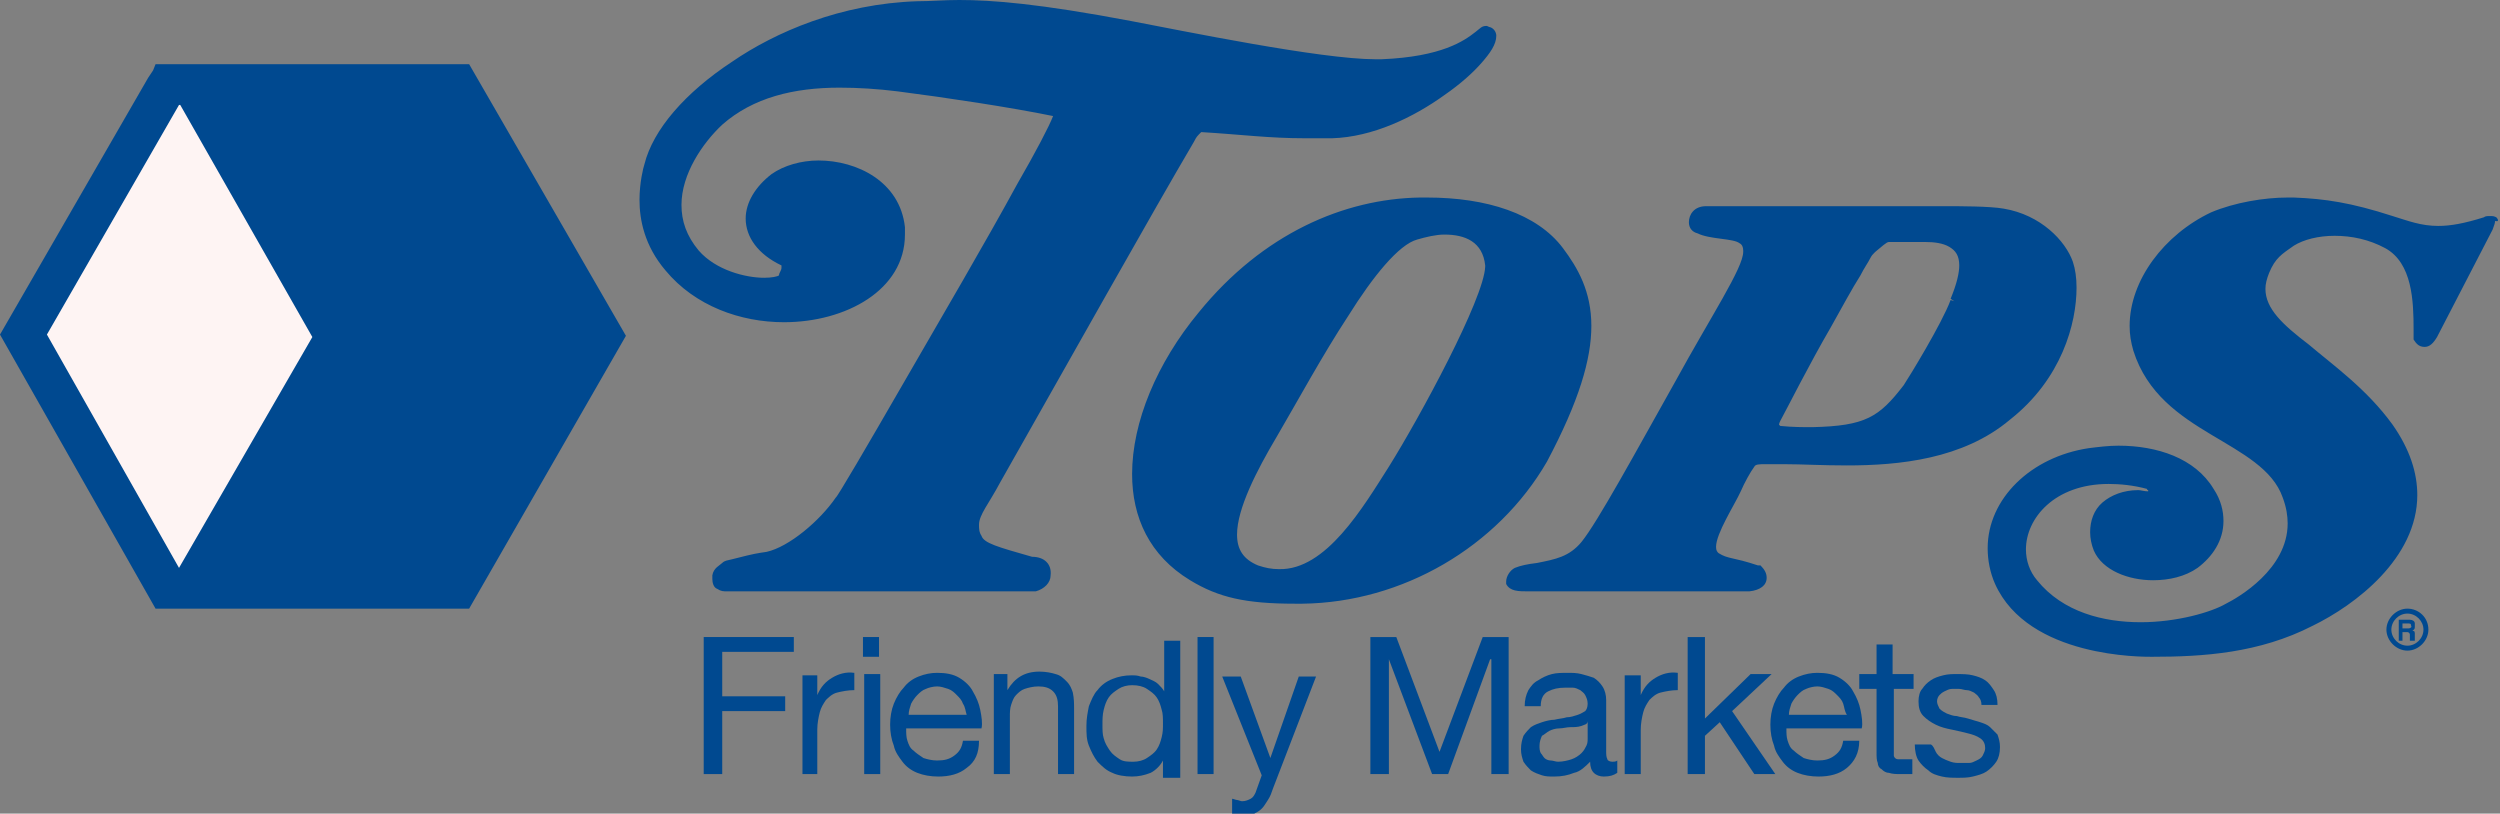 <?xml version="1.0" encoding="utf-8"?>
<!-- Generator: Adobe Illustrator 26.3.1, SVG Export Plug-In . SVG Version: 6.00 Build 0)  -->
<svg version="1.1" id="Layer_1" xmlns="http://www.w3.org/2000/svg" xmlns:xlink="http://www.w3.org/1999/xlink" x="0px" y="0px"
	 viewBox="0 0 202.5 65.9" style="enable-background:new 0 0 202.5 65.9;" xml:space="preserve">
<rect x="0" y="0" width="202.5" height="65.9" fill="#808080" stroke="none"/>
<style type="text/css">
	.st0{display:none;fill:#C32033;}
	.st1{fill:#004990;}
	.st2{fill:#FEF4F3;}
	.st3{display:none;}
	.st4{display:inline;}
	.st5{fill:#FFFFFF;}
	.st6{display:inline;fill:#FFFFFF;}
	.st7{fill:#C32033;}
</style>
<rect class="st0" width="202.5" height="65.9"/>
<g id="normal">
	<g>
		<polygon class="st1" points="64.3,51.6 64.3,52.8 58.5,52.8 58.5,56.4 63.6,56.4 63.6,57.6 58.5,57.6 58.5,62.7 57,62.7 57,51.6 
					"/>
		<path class="st1" d="M66.2,54.6v1.7h0c0.3-0.7,0.7-1.1,1.2-1.4c0.5-0.3,1.1-0.5,1.8-0.4v1.4c-0.5,0-1,0.1-1.4,0.2
			c-0.4,0.1-0.7,0.4-0.9,0.6c-0.2,0.3-0.4,0.6-0.5,1c-0.1,0.4-0.2,0.9-0.2,1.4v3.6H65v-8H66.2z"/>
		<path class="st1" d="M69.9,51.6h1.3v1.6h-1.3V51.6z M71.3,62.7h-1.3v-8.1h1.3V62.7z"/>
		<path class="st1" d="M78.3,62.2c-0.6,0.5-1.4,0.7-2.3,0.7c-0.6,0-1.2-0.1-1.7-0.3c-0.5-0.2-0.9-0.5-1.2-0.9
			c-0.3-0.4-0.6-0.8-0.7-1.3c-0.2-0.5-0.3-1.1-0.3-1.7c0-0.6,0.1-1.2,0.3-1.7c0.2-0.5,0.5-1,0.8-1.3c0.3-0.4,0.7-0.7,1.2-0.9
			c0.5-0.2,1-0.3,1.5-0.3c0.7,0,1.3,0.1,1.8,0.4c0.5,0.3,0.9,0.7,1.1,1.1c0.3,0.5,0.5,1,0.6,1.5c0.1,0.5,0.2,1.1,0.1,1.5h-6.1
			c0,0.4,0,0.7,0.1,1c0.1,0.3,0.2,0.6,0.5,0.8c0.2,0.2,0.5,0.4,0.8,0.6c0.3,0.1,0.7,0.2,1.1,0.2c0.6,0,1-0.1,1.4-0.4
			c0.4-0.3,0.6-0.6,0.7-1.2h1.3C79.3,61,79,61.7,78.3,62.2 M78,57c-0.1-0.3-0.3-0.5-0.5-0.7c-0.2-0.2-0.4-0.4-0.7-0.5
			c-0.3-0.1-0.6-0.2-0.9-0.2c-0.3,0-0.7,0.1-0.9,0.2c-0.3,0.1-0.5,0.3-0.7,0.5c-0.2,0.2-0.4,0.5-0.5,0.7c-0.1,0.3-0.2,0.6-0.2,0.9
			h4.7C78.2,57.6,78.2,57.3,78,57"/>
		<path class="st1" d="M81.6,54.6v1.3h0c0.6-1,1.4-1.5,2.6-1.5c0.5,0,1,0.1,1.3,0.2c0.4,0.1,0.6,0.3,0.9,0.6s0.4,0.6,0.5,0.9
			C87,56.6,87,57,87,57.4v5.3h-1.3v-5.5c0-0.5-0.1-0.9-0.4-1.2c-0.3-0.3-0.7-0.4-1.2-0.4c-0.4,0-0.8,0.1-1.1,0.2s-0.5,0.3-0.7,0.5
			c-0.2,0.2-0.3,0.5-0.4,0.8s-0.1,0.6-0.1,1v4.6h-1.3v-8.1H81.6z"/>
		<path class="st1" d="M94.2,62.7l0-1.1h0c-0.2,0.4-0.6,0.8-1,1c-0.5,0.2-1,0.3-1.5,0.3c-0.6,0-1.2-0.1-1.6-0.3
			c-0.5-0.2-0.8-0.5-1.2-0.9c-0.3-0.4-0.5-0.8-0.7-1.3c-0.2-0.5-0.2-1-0.2-1.6c0-0.6,0.1-1.1,0.2-1.6c0.2-0.5,0.4-1,0.7-1.3
			c0.3-0.4,0.7-0.7,1.2-0.9c0.5-0.2,1-0.3,1.6-0.3c0.2,0,0.4,0,0.7,0.1c0.2,0,0.5,0.1,0.7,0.2c0.2,0.1,0.5,0.2,0.7,0.4
			c0.2,0.2,0.4,0.4,0.5,0.6h0v-4.1h1.3v11.1H94.2z M89.4,59.8c0.1,0.4,0.3,0.7,0.5,1c0.2,0.3,0.5,0.5,0.8,0.7
			c0.3,0.2,0.7,0.2,1.1,0.2c0.4,0,0.8-0.1,1.1-0.3c0.3-0.2,0.6-0.4,0.8-0.7c0.2-0.3,0.3-0.6,0.4-1c0.1-0.4,0.1-0.7,0.1-1.1
			c0-0.4,0-0.8-0.1-1.1c-0.1-0.4-0.2-0.7-0.4-1c-0.2-0.3-0.5-0.5-0.8-0.7c-0.3-0.2-0.7-0.3-1.2-0.3c-0.4,0-0.8,0.1-1.1,0.3
			c-0.3,0.2-0.6,0.4-0.8,0.7c-0.2,0.3-0.3,0.6-0.4,1c-0.1,0.4-0.1,0.8-0.1,1.2C89.3,59.1,89.3,59.5,89.4,59.8"/>
		<rect x="97" y="51.6" class="st1" width="1.3" height="11.1"/>
		<path class="st1" d="M102.7,64.8c-0.2,0.3-0.3,0.5-0.5,0.7c-0.2,0.2-0.4,0.3-0.6,0.4c-0.2,0.1-0.5,0.1-0.8,0.1c-0.2,0-0.3,0-0.5,0
			c-0.2,0-0.3-0.1-0.5-0.1v-1.2c0.1,0,0.3,0.1,0.4,0.1c0.1,0,0.3,0.1,0.4,0.1c0.3,0,0.5-0.1,0.7-0.2c0.2-0.1,0.3-0.3,0.4-0.5
			l0.5-1.4l-3.2-8h1.5l2.4,6.6h0l2.3-6.6h1.4l-3.5,9.1C103,64.2,102.9,64.5,102.7,64.8"/>
		<polygon class="st1" points="113.1,51.6 116.6,60.9 120.1,51.6 122.2,51.6 122.2,62.7 120.8,62.7 120.8,53.4 120.7,53.4 
			117.3,62.7 116,62.7 112.5,53.4 112.5,53.4 112.5,62.7 111,62.7 111,51.6 		"/>
		<path class="st1" d="M129.9,62.9c-0.3,0-0.6-0.1-0.8-0.3c-0.2-0.2-0.3-0.5-0.3-0.9c-0.4,0.4-0.8,0.8-1.3,0.9
			c-0.5,0.2-1,0.3-1.6,0.3c-0.4,0-0.7,0-1-0.1c-0.3-0.1-0.6-0.2-0.9-0.4c-0.2-0.2-0.4-0.4-0.6-0.7c-0.1-0.3-0.2-0.6-0.2-1
			c0-0.5,0.1-0.8,0.2-1.1c0.2-0.3,0.4-0.5,0.6-0.7c0.3-0.2,0.6-0.3,0.9-0.4c0.3-0.1,0.7-0.2,1-0.2c0.4-0.1,0.7-0.1,1-0.2
			c0.3,0,0.6-0.1,0.9-0.2c0.3-0.1,0.4-0.2,0.6-0.3c0.1-0.1,0.2-0.3,0.2-0.6c0-0.3-0.1-0.5-0.2-0.7c-0.1-0.2-0.3-0.3-0.4-0.4
			c-0.2-0.1-0.4-0.2-0.6-0.2c-0.2,0-0.4,0-0.6,0c-0.6,0-1,0.1-1.4,0.3c-0.4,0.2-0.6,0.6-0.6,1.2h-1.3c0-0.5,0.1-0.9,0.3-1.3
			c0.2-0.3,0.4-0.6,0.8-0.8c0.3-0.2,0.7-0.4,1.1-0.5c0.4-0.1,0.8-0.1,1.3-0.1c0.4,0,0.7,0,1.1,0.1c0.4,0.1,0.7,0.2,1,0.3
			c0.3,0.2,0.5,0.4,0.7,0.7c0.2,0.3,0.3,0.7,0.3,1.1v4.1c0,0.3,0,0.5,0.1,0.7c0,0.1,0.2,0.2,0.4,0.2c0.1,0,0.3,0,0.4-0.1v1
			C130.7,62.8,130.4,62.9,129.9,62.9 M128.1,58.8c-0.3,0.1-0.6,0.1-0.9,0.1c-0.3,0-0.6,0.1-0.9,0.1c-0.3,0-0.6,0.1-0.8,0.2
			c-0.2,0.1-0.4,0.3-0.6,0.4c-0.1,0.2-0.2,0.5-0.2,0.8c0,0.2,0,0.4,0.1,0.6c0.1,0.1,0.2,0.3,0.3,0.4c0.1,0.1,0.3,0.2,0.5,0.2
			c0.2,0,0.4,0.1,0.6,0.1c0.4,0,0.8-0.1,1.1-0.2c0.3-0.1,0.6-0.3,0.8-0.5c0.2-0.2,0.3-0.4,0.4-0.6s0.1-0.4,0.1-0.6v-1.4
			C128.6,58.7,128.3,58.7,128.1,58.8"/>
		<path class="st1" d="M132.9,54.6v1.7h0c0.3-0.7,0.7-1.1,1.2-1.4c0.5-0.3,1.1-0.5,1.8-0.4v1.4c-0.5,0-1,0.1-1.4,0.2
			c-0.4,0.1-0.7,0.4-0.9,0.6c-0.2,0.3-0.4,0.6-0.5,1c-0.1,0.4-0.2,0.9-0.2,1.4v3.6h-1.3v-8H132.9z"/>
		<polygon class="st1" points="138.1,51.6 138.1,58.2 141.8,54.6 143.5,54.6 140.3,57.6 143.8,62.7 142.1,62.7 139.3,58.5 
			138.1,59.6 138.1,62.7 136.7,62.7 136.7,51.6 		"/>
		<path class="st1" d="M149.6,62.2c-0.6,0.5-1.4,0.7-2.3,0.7c-0.6,0-1.2-0.1-1.7-0.3c-0.5-0.2-0.9-0.5-1.2-0.9
			c-0.3-0.4-0.6-0.8-0.7-1.3c-0.2-0.5-0.3-1.1-0.3-1.7c0-0.6,0.1-1.2,0.3-1.7c0.2-0.5,0.5-1,0.8-1.3c0.3-0.4,0.7-0.7,1.2-0.9
			c0.5-0.2,1-0.3,1.5-0.3c0.7,0,1.3,0.1,1.8,0.4c0.5,0.3,0.9,0.7,1.1,1.1c0.3,0.5,0.5,1,0.6,1.5c0.1,0.5,0.2,1.1,0.1,1.5h-6.1
			c0,0.4,0,0.7,0.1,1c0.1,0.3,0.2,0.6,0.5,0.8c0.2,0.2,0.5,0.4,0.8,0.6c0.3,0.1,0.7,0.2,1.1,0.2c0.6,0,1-0.1,1.4-0.4
			c0.4-0.3,0.6-0.6,0.7-1.2h1.3C150.6,61,150.2,61.7,149.6,62.2 M149.3,57c-0.1-0.3-0.3-0.5-0.5-0.7c-0.2-0.2-0.4-0.4-0.7-0.5
			c-0.3-0.1-0.6-0.2-0.9-0.2c-0.3,0-0.7,0.1-0.9,0.2c-0.3,0.1-0.5,0.3-0.7,0.5c-0.2,0.2-0.4,0.5-0.5,0.7c-0.1,0.3-0.2,0.6-0.2,0.9
			h4.7C149.4,57.6,149.4,57.3,149.3,57"/>
		<path class="st1" d="M155,54.6v1.2h-1.6v5c0,0.2,0,0.3,0,0.4c0,0.1,0.1,0.2,0.1,0.2c0.1,0.1,0.2,0.1,0.3,0.1c0.1,0,0.3,0,0.5,0
			h0.6v1.2h-1c-0.3,0-0.6,0-0.9-0.1c-0.2,0-0.4-0.1-0.6-0.3c-0.2-0.1-0.3-0.3-0.3-0.5c-0.1-0.2-0.1-0.5-0.1-0.9l0-5.1h-1.4v-1.2h1.4
			v-2.4h1.3v2.4H155z"/>
		<path class="st1" d="M156.8,60.9c0.1,0.2,0.3,0.4,0.5,0.5c0.2,0.1,0.4,0.2,0.7,0.3c0.3,0.1,0.5,0.1,0.8,0.1c0.2,0,0.4,0,0.7,0
			c0.2,0,0.4-0.1,0.6-0.2c0.2-0.1,0.4-0.2,0.5-0.4c0.1-0.2,0.2-0.4,0.2-0.6c0-0.3-0.1-0.6-0.4-0.8c-0.3-0.2-0.6-0.3-1-0.4
			c-0.4-0.1-0.8-0.2-1.3-0.3c-0.5-0.1-0.9-0.2-1.3-0.4c-0.4-0.2-0.7-0.4-1-0.7c-0.3-0.3-0.4-0.7-0.4-1.2c0-0.4,0.1-0.8,0.3-1
			c0.2-0.3,0.4-0.5,0.7-0.7c0.3-0.2,0.6-0.3,1-0.4c0.4-0.1,0.7-0.1,1.1-0.1c0.5,0,0.9,0,1.3,0.1c0.4,0.1,0.7,0.2,1,0.4
			s0.5,0.5,0.7,0.8c0.2,0.3,0.3,0.7,0.3,1.2h-1.3c0-0.3-0.1-0.5-0.2-0.6c-0.1-0.2-0.3-0.3-0.4-0.4c-0.2-0.1-0.4-0.2-0.6-0.2
			c-0.2,0-0.4-0.1-0.6-0.1c-0.2,0-0.4,0-0.6,0c-0.2,0-0.4,0.1-0.6,0.2c-0.2,0.1-0.3,0.2-0.4,0.3c-0.1,0.1-0.2,0.3-0.2,0.5
			c0,0.2,0.1,0.4,0.2,0.6c0.2,0.2,0.4,0.3,0.6,0.4c0.3,0.1,0.5,0.2,0.8,0.2c0.3,0.1,0.6,0.1,0.9,0.2c0.3,0.1,0.7,0.2,1,0.3
			c0.3,0.1,0.6,0.2,0.8,0.4c0.2,0.2,0.4,0.4,0.6,0.6c0.1,0.3,0.2,0.6,0.2,1c0,0.5-0.1,0.9-0.3,1.2c-0.2,0.3-0.5,0.6-0.8,0.8
			c-0.3,0.2-0.7,0.3-1.1,0.4c-0.4,0.1-0.8,0.1-1.2,0.1c-0.4,0-0.9,0-1.3-0.1c-0.4-0.1-0.8-0.2-1.1-0.5c-0.3-0.2-0.6-0.5-0.8-0.8
			c-0.2-0.3-0.3-0.8-0.3-1.3h1.3C156.6,60.4,156.7,60.7,156.8,60.9"/>
	</g>
	<path class="st1" d="M83.6,45.1c-2.8-0.8-3.9-1.1-4.1-1.7c-0.2-0.3-0.2-0.6-0.2-0.9c0-0.8,0.8-1.7,1.7-3.4
		c5.5-9.7,12.4-22,15.7-27.6l0,0l0,0c0.1-0.2,0.2-0.4,0.4-0.6c0.1-0.1,0.2-0.2,0.2-0.2c0,0,0,0,0,0c3.3,0.2,5.5,0.5,8.4,0.5
		c0.7,0,1.4,0,2.2,0c3.3-0.1,6.6-1.7,9.1-3.5c1.3-0.9,2.3-1.8,3-2.6c0.7-0.8,1.2-1.5,1.2-2.2c0-0.3-0.2-0.6-0.5-0.7
		c-0.1,0-0.2-0.1-0.3-0.1c-0.4,0-0.5,0.2-0.9,0.5c-0.9,0.7-2.7,2-7.6,2.2c-0.2,0-0.3,0-0.5,0c-4.4,0-15.6-2.3-19.8-3.1
		C84.2,0.3,80.4,0,77.7,0c-1.3,0-2.3,0.1-3.4,0.1C68.1,0.3,62.8,2.6,59.3,5c-3.8,2.5-6.4,5.5-7.1,8.3c-0.1,0.3-0.4,1.5-0.4,2.9
		c0,1.6,0.4,3.7,2.1,5.7c2.4,2.9,6.1,4.2,9.6,4.2c5,0,9.8-2.6,9.8-7.1c0-0.2,0-0.4,0-0.6c-0.4-3.7-3.9-5.4-7-5.4
		c-1.4,0-2.8,0.4-3.8,1.1c-1.3,1-2.1,2.3-2.1,3.6c0,1.5,1,2.9,2.9,3.8c0,0.1,0,0.1,0,0.2c0,0.2-0.2,0.4-0.2,0.6v0
		c-0.1,0.1-0.6,0.2-1.2,0.2c-1.5,0-3.9-0.6-5.3-2.2c-1-1.2-1.4-2.4-1.4-3.7c0-2.5,1.7-5,3.3-6.5c2.5-2.2,5.8-3,9.5-3
		c1.5,0,3.1,0.1,4.7,0.3c3.9,0.5,9.2,1.3,12.6,2c-0.3,0.8-1.4,2.9-2.9,5.5c-2.5,4.6-6.2,10.9-9.2,16.1c-3,5.2-5.4,9.3-5.5,9.3
		c-1.3,1.9-3.8,4-5.6,4.4c0,0-0.8,0.1-1.6,0.3c-0.4,0.1-0.8,0.2-1.2,0.3c-0.4,0.1-0.6,0.1-0.8,0.3c-0.2,0.2-0.7,0.4-0.8,1
		c0,0.1,0,0.2,0,0.3c0,0.3,0.1,0.7,0.4,0.8c0.3,0.2,0.5,0.2,0.8,0.2c0,0,7.2,0,10.6,0c0,0,0,0,0,0h0c0,0,0,0,0,0c0,0,0,0,0,0h0
		c0.1,0,0.4,0,0.8,0h1.3h12.3h0l0,0c0.7-0.2,1.2-0.7,1.2-1.3C85.2,45.7,84.6,45.1,83.6,45.1 M195,49.3c-0.9,0-1.7,0.8-1.7,1.7
		c0,0.9,0.8,1.7,1.7,1.7c0.9,0,1.7-0.8,1.7-1.7C196.7,50,195.9,49.3,195,49.3 M195,52.3c-0.7,0-1.3-0.6-1.3-1.3
		c0-0.7,0.6-1.3,1.3-1.3c0.7,0,1.3,0.6,1.3,1.3C196.3,51.7,195.7,52.3,195,52.3 M195.6,51.7c0-0.1,0-0.3,0-0.4
		c0-0.2-0.1-0.2-0.2-0.2c0.1-0.1,0.2-0.1,0.2-0.3c0-0.1,0-0.3,0-0.3c0-0.2-0.2-0.3-0.4-0.3h-0.9v1.7h0.3v-0.7h0.4
		c0.1,0,0.2,0.1,0.2,0.2c0,0.1,0,0.3,0,0.3c0,0.1,0,0.1,0,0.2h0.4v-0.1C195.6,51.8,195.6,51.8,195.6,51.7 M195.1,50.9h-0.5v-0.4h0.5
		c0.2,0,0.2,0.1,0.2,0.2C195.4,50.8,195.2,50.9,195.1,50.9 M128.9,26.4c0-2.8-1.1-4.7-2.3-6.3c-2.1-2.8-6.2-4.1-11-4.1
		c-0.2,0-0.4,0-0.6,0c-6.1,0.1-12.7,2.9-17.9,9.3c-3.4,4.1-5.4,8.9-5.4,13.1c0,3.5,1.4,6.6,4.7,8.6c2.3,1.4,4.5,1.9,8.5,1.9h0.1
		c0.2,0,0.4,0,0.5,0c8.1-0.1,15.8-4.6,19.8-11.5C127.9,32.5,128.9,29.1,128.9,26.4 M112.5,37.8c-2.1,3.3-5.1,8.4-8.9,8.3
		c-0.6,0-1.1-0.1-1.7-0.3c-1.2-0.5-1.7-1.3-1.7-2.5c0-2.1,1.6-5.2,3.2-7.9c1.7-2.9,3.7-6.6,5.8-9.8c2-3.2,4.1-5.8,5.6-6.2
		c0.7-0.2,1.5-0.4,2.2-0.4c1.7,0,3.1,0.6,3.3,2.5c0,0,0,0.1,0,0.1C120.2,24.2,115,33.8,112.5,37.8 M202.2,17.6
		c-0.2-0.1-0.3-0.1-0.5-0.1c-0.2,0-0.4,0-0.5,0.1c-1.6,0.5-2.7,0.7-3.7,0.7c-1.4,0-2.4-0.4-3.7-0.8c-3.4-1.1-5.5-1.4-8-1.5
		c-0.2,0-0.3,0-0.5,0c-1.9,0-4.3,0.4-6.2,1.2c-3.8,1.8-6.6,5.5-6.6,9.2c0,0.7,0.1,1.3,0.3,2c1.1,3.5,3.8,5.3,6.3,6.8
		c2.5,1.5,5,2.8,5.8,5.1c0.3,0.8,0.4,1.5,0.4,2.1c0,3.7-4,6-5,6.5c-1.2,0.7-4,1.5-6.9,1.5c-3,0-6.3-0.8-8.4-3.4
		c-0.6-0.7-0.9-1.6-0.9-2.5c0-2.5,2.3-5.3,6.7-5.3c0.9,0,2,0.1,3.1,0.4c0,0.1,0.1,0.1,0.1,0.1c0,0.1,0,0.1,0,0.1c0,0,0,0,0,0
		c0,0,0,0,0,0c-0.3,0-0.6-0.1-0.8-0.1c-1.2,0-2.2,0.4-2.9,1c-0.7,0.6-1,1.5-1,2.4c0,0.5,0.1,1,0.3,1.5c0.7,1.6,2.8,2.4,4.8,2.4
		c1.3,0,2.6-0.3,3.6-1c1.2-0.9,2.1-2.2,2.1-3.8c0-0.8-0.2-1.7-0.8-2.6c-1.5-2.5-4.6-3.5-7.7-3.5c-0.8,0-1.6,0.1-2.4,0.2
		c-4.7,0.7-8.2,4.1-8.2,8.1c0,1,0.2,2,0.6,2.9c2.7,6,12,5.9,12.7,5.9c4.2,0,8.7-0.3,13-2.5c3.5-1.7,8.5-5.5,8.5-10.6
		c0-1.8-0.6-3.7-2-5.7c-2.1-2.9-4.8-4.8-6.8-6.5c-2.1-1.6-3.5-2.9-3.5-4.5c0-0.4,0.1-0.8,0.3-1.3c0.5-1.2,1-1.5,2-2.2
		c0.8-0.5,2-0.8,3.3-0.8c1.4,0,2.8,0.3,4.1,1c2.2,1.2,2.3,4.3,2.3,6.6v0.7l0,0.1c0.2,0.3,0.4,0.6,0.9,0.6c0.4,0,0.7-0.3,1-0.8
		l4.5-8.7c0.1-0.3,0.2-0.5,0.2-0.7C202.5,18,202.3,17.7,202.2,17.6 M168.2,23.3c0-0.8-0.1-1.5-0.3-2.1c-0.6-1.7-2.6-3.8-5.6-4.3
		c-1.1-0.2-3.6-0.2-4.8-0.2c-0.1,0-0.2,0-0.3,0h-18.9c0,0-0.1,0-0.1,0c-1,0-1.4,0.7-1.4,1.3l0,0v0c0,0.5,0.3,0.8,0.7,0.9
		c1,0.5,2.9,0.4,3.4,0.8c0.2,0.1,0.3,0.3,0.3,0.6c0,0,0,0,0,0.1c0,1.3-2.6,5.2-5.5,10.5c-3.2,5.7-6.3,11.4-7.6,13
		c-1,1.2-2.1,1.4-3.6,1.7c-0.8,0.1-1.3,0.2-1.8,0.4c-0.4,0.2-0.7,0.7-0.7,1.1c0,0.1,0,0.1,0,0.2l0,0l0,0c0.3,0.6,1,0.6,1.8,0.6
		c0.2,0,0.4,0,0.6,0c0.7,0,1.2,0,1.8,0c1.3,0,2.6,0,5,0c0.7,0,1.5,0,2.4,0c1.3,0,2.5,0,3.5,0c2,0,3.4,0,4.6,0
		c0.9-0.1,1.4-0.5,1.4-1.1c0-0.4-0.2-0.7-0.5-1l-0.1,0l-0.1,0c-2.1-0.7-2.4-0.5-3.2-1c-0.1-0.1-0.2-0.2-0.2-0.5c0-1.1,1.5-3.4,2-4.5
		c0.3-0.7,0.8-1.6,1.1-2c0.1-0.2,0.4-0.2,0.9-0.2c0.2,0,0.4,0,0.6,0c0.1,0,0.2,0,0.3,0c0.2,0,0.4,0,0.7,0c1.3,0,3,0.1,5,0.1
		c4.2,0,9.4-0.5,13.2-3.7C167,30.7,168.2,26.2,168.2,23.3 M158.3,24.4l-0.3-0.1c-0.7,1.9-3.4,6.3-3.8,6.9c-2,2.6-3.1,3.3-7.4,3.4
		c-0.8,0-1.6,0-2.6-0.1c-0.1-0.1-0.1-0.1-0.1-0.1c0,0,0-0.1,0.1-0.3c0.6-1.1,2.3-4.5,4.1-7.6c0.9-1.6,1.7-3.1,2.4-4.2
		c0.3-0.6,0.6-1,0.8-1.4c0.1-0.2,0.2-0.3,0.3-0.4c0,0,0.1-0.1,0.1-0.1c0,0,0,0,0,0c0.5-0.4,0.9-0.8,1.1-0.8c0.1,0,0.2,0,0.3,0
		c0.5,0,1.3,0,1.9,0c0.1,0,0.2,0,0.3,0c0.1,0,0.3,0,0.4,0c0.8,0,1.5,0.1,2,0.4c0.5,0.3,0.8,0.7,0.8,1.5c0,0.6-0.2,1.5-0.7,2.7
		L158.3,24.4z"/>
	<g>
		<polygon class="st1" points="12.6,5.2 12.4,5.7 12,6.3 0,27.1 12.6,49.3 38,49.3 50.7,27.2 38,5.2 		"/>
		<polygon class="st2" points="14.5,8.5 3.8,27.1 14.5,46 25.3,27.3 14.6,8.5 		"/>
	</g>
</g>
<g id="reverse" class="st3">
	<g class="st4">
		<polygon class="st5" points="64.3,51.6 64.3,52.8 58.5,52.8 58.5,56.4 63.6,56.4 63.6,57.6 58.5,57.6 58.5,62.7 57,62.7 57,51.6 
					"/>
		<path class="st5" d="M66.2,54.6v1.7h0c0.3-0.7,0.7-1.1,1.2-1.4c0.5-0.3,1.1-0.5,1.8-0.4v1.4c-0.5,0-1,0.1-1.4,0.2
			c-0.4,0.1-0.7,0.4-0.9,0.6c-0.2,0.3-0.4,0.6-0.5,1c-0.1,0.4-0.2,0.9-0.2,1.4v3.6H65v-8H66.2z"/>
		<path class="st5" d="M69.9,51.6h1.3v1.6h-1.3V51.6z M71.3,62.7h-1.3v-8.1h1.3V62.7z"/>
		<path class="st5" d="M78.3,62.2c-0.6,0.5-1.4,0.7-2.3,0.7c-0.6,0-1.2-0.1-1.7-0.3c-0.5-0.2-0.9-0.5-1.2-0.9
			c-0.3-0.4-0.6-0.8-0.7-1.3c-0.2-0.5-0.3-1.1-0.3-1.7c0-0.6,0.1-1.2,0.3-1.7c0.2-0.5,0.5-1,0.8-1.3c0.3-0.4,0.7-0.7,1.2-0.9
			c0.5-0.2,1-0.3,1.5-0.3c0.7,0,1.3,0.1,1.8,0.4c0.5,0.3,0.9,0.7,1.1,1.1c0.3,0.5,0.5,1,0.6,1.5c0.1,0.5,0.2,1.1,0.1,1.5h-6.1
			c0,0.4,0,0.7,0.1,1c0.1,0.3,0.2,0.6,0.5,0.8c0.2,0.2,0.5,0.4,0.8,0.6c0.3,0.1,0.7,0.2,1.1,0.2c0.6,0,1-0.1,1.4-0.4
			c0.4-0.3,0.6-0.6,0.7-1.2h1.3C79.3,61,79,61.7,78.3,62.2 M78,57c-0.1-0.3-0.3-0.5-0.5-0.7c-0.2-0.2-0.4-0.4-0.7-0.5
			c-0.3-0.1-0.6-0.2-0.9-0.2c-0.3,0-0.7,0.1-0.9,0.2c-0.3,0.1-0.5,0.3-0.7,0.5c-0.2,0.2-0.4,0.5-0.5,0.7c-0.1,0.3-0.2,0.6-0.2,0.9
			h4.7C78.2,57.6,78.2,57.3,78,57"/>
		<path class="st5" d="M81.6,54.6v1.3h0c0.6-1,1.4-1.5,2.6-1.5c0.5,0,1,0.1,1.3,0.2c0.4,0.1,0.6,0.3,0.9,0.6s0.4,0.6,0.5,0.9
			C87,56.6,87,57,87,57.4v5.3h-1.3v-5.5c0-0.5-0.1-0.9-0.4-1.2c-0.3-0.3-0.7-0.4-1.2-0.4c-0.4,0-0.8,0.1-1.1,0.2s-0.5,0.3-0.7,0.5
			c-0.2,0.2-0.3,0.5-0.4,0.8s-0.1,0.6-0.1,1v4.6h-1.3v-8.1H81.6z"/>
		<path class="st5" d="M94.2,62.7l0-1.1h0c-0.2,0.4-0.6,0.8-1,1c-0.5,0.2-1,0.3-1.5,0.3c-0.6,0-1.2-0.1-1.6-0.3
			c-0.5-0.2-0.8-0.5-1.2-0.9c-0.3-0.4-0.5-0.8-0.7-1.3c-0.2-0.5-0.2-1-0.2-1.6c0-0.6,0.1-1.1,0.2-1.6c0.2-0.5,0.4-1,0.7-1.3
			c0.3-0.4,0.7-0.7,1.2-0.9c0.5-0.2,1-0.3,1.6-0.3c0.2,0,0.4,0,0.7,0.1c0.2,0,0.5,0.1,0.7,0.2c0.2,0.1,0.5,0.2,0.7,0.4
			c0.2,0.2,0.4,0.4,0.5,0.6h0v-4.1h1.3v11.1H94.2z M89.4,59.8c0.1,0.4,0.3,0.7,0.5,1c0.2,0.3,0.5,0.5,0.8,0.7
			c0.3,0.2,0.7,0.2,1.1,0.2c0.4,0,0.8-0.1,1.1-0.3c0.3-0.2,0.6-0.4,0.8-0.7c0.2-0.3,0.3-0.6,0.4-1c0.1-0.4,0.1-0.7,0.1-1.1
			c0-0.4,0-0.8-0.1-1.1c-0.1-0.4-0.2-0.7-0.4-1c-0.2-0.3-0.5-0.5-0.8-0.7c-0.3-0.2-0.7-0.3-1.2-0.3c-0.4,0-0.8,0.1-1.1,0.3
			c-0.3,0.2-0.6,0.4-0.8,0.7c-0.2,0.3-0.3,0.6-0.4,1c-0.1,0.4-0.1,0.8-0.1,1.2C89.3,59.1,89.3,59.5,89.4,59.8"/>
		<rect x="97" y="51.6" class="st5" width="1.3" height="11.1"/>
		<path class="st5" d="M102.7,64.8c-0.2,0.3-0.3,0.5-0.5,0.7c-0.2,0.2-0.4,0.3-0.6,0.4c-0.2,0.1-0.5,0.1-0.8,0.1c-0.2,0-0.3,0-0.5,0
			c-0.2,0-0.3-0.1-0.5-0.1v-1.2c0.1,0,0.3,0.1,0.4,0.1c0.1,0,0.3,0.1,0.4,0.1c0.3,0,0.5-0.1,0.7-0.2c0.2-0.1,0.3-0.3,0.4-0.5
			l0.5-1.4l-3.2-8h1.5l2.4,6.6h0l2.3-6.6h1.4l-3.5,9.1C103,64.2,102.9,64.5,102.7,64.8"/>
		<polygon class="st5" points="113.1,51.6 116.6,60.9 120.1,51.6 122.2,51.6 122.2,62.7 120.8,62.7 120.8,53.4 120.7,53.4 
			117.3,62.7 116,62.7 112.5,53.4 112.5,53.4 112.5,62.7 111,62.7 111,51.6 		"/>
		<path class="st5" d="M129.9,62.9c-0.3,0-0.6-0.1-0.8-0.3c-0.2-0.2-0.3-0.5-0.3-0.9c-0.4,0.4-0.8,0.8-1.3,0.9
			c-0.5,0.2-1,0.3-1.6,0.3c-0.4,0-0.7,0-1-0.1c-0.3-0.1-0.6-0.2-0.9-0.4c-0.2-0.2-0.4-0.4-0.6-0.7c-0.1-0.3-0.2-0.6-0.2-1
			c0-0.5,0.1-0.8,0.2-1.1c0.2-0.3,0.4-0.5,0.6-0.7c0.3-0.2,0.6-0.3,0.9-0.4c0.3-0.1,0.7-0.2,1-0.2c0.4-0.1,0.7-0.1,1-0.2
			c0.3,0,0.6-0.1,0.9-0.2c0.3-0.1,0.4-0.2,0.6-0.3c0.1-0.1,0.2-0.3,0.2-0.6c0-0.3-0.1-0.5-0.2-0.7c-0.1-0.2-0.3-0.3-0.4-0.4
			c-0.2-0.1-0.4-0.2-0.6-0.2c-0.2,0-0.4,0-0.6,0c-0.6,0-1,0.1-1.4,0.3c-0.4,0.2-0.6,0.6-0.6,1.2h-1.3c0-0.5,0.1-0.9,0.3-1.3
			c0.2-0.3,0.4-0.6,0.8-0.8c0.3-0.2,0.7-0.4,1.1-0.5c0.4-0.1,0.8-0.1,1.3-0.1c0.4,0,0.7,0,1.1,0.1c0.4,0.1,0.7,0.2,1,0.3
			c0.3,0.2,0.5,0.4,0.7,0.7c0.2,0.3,0.3,0.7,0.3,1.1v4.1c0,0.3,0,0.5,0.1,0.7c0,0.1,0.2,0.2,0.4,0.2c0.1,0,0.3,0,0.4-0.1v1
			C130.7,62.8,130.4,62.9,129.9,62.9 M128.1,58.8c-0.3,0.1-0.6,0.1-0.9,0.1c-0.3,0-0.6,0.1-0.9,0.1c-0.3,0-0.6,0.1-0.8,0.2
			c-0.2,0.1-0.4,0.3-0.6,0.4c-0.1,0.2-0.2,0.5-0.2,0.8c0,0.2,0,0.4,0.1,0.6c0.1,0.1,0.2,0.3,0.3,0.4c0.1,0.1,0.3,0.2,0.5,0.2
			c0.2,0,0.4,0.1,0.6,0.1c0.4,0,0.8-0.1,1.1-0.2c0.3-0.1,0.6-0.3,0.8-0.5c0.2-0.2,0.3-0.4,0.4-0.6s0.1-0.4,0.1-0.6v-1.4
			C128.6,58.7,128.3,58.7,128.1,58.8"/>
		<path class="st5" d="M132.9,54.6v1.7h0c0.3-0.7,0.7-1.1,1.2-1.4c0.5-0.3,1.1-0.5,1.8-0.4v1.4c-0.5,0-1,0.1-1.4,0.2
			c-0.4,0.1-0.7,0.4-0.9,0.6c-0.2,0.3-0.4,0.6-0.5,1c-0.1,0.4-0.2,0.9-0.2,1.4v3.6h-1.3v-8H132.9z"/>
		<polygon class="st5" points="138.1,51.6 138.1,58.2 141.8,54.6 143.5,54.6 140.3,57.6 143.8,62.7 142.1,62.7 139.3,58.5 
			138.1,59.6 138.1,62.7 136.7,62.7 136.7,51.6 		"/>
		<path class="st5" d="M149.6,62.2c-0.6,0.5-1.4,0.7-2.3,0.7c-0.6,0-1.2-0.1-1.7-0.3c-0.5-0.2-0.9-0.5-1.2-0.9
			c-0.3-0.4-0.6-0.8-0.7-1.3c-0.2-0.5-0.3-1.1-0.3-1.7c0-0.6,0.1-1.2,0.3-1.7c0.2-0.5,0.5-1,0.8-1.3c0.3-0.4,0.7-0.7,1.2-0.9
			c0.5-0.2,1-0.3,1.5-0.3c0.7,0,1.3,0.1,1.8,0.4c0.5,0.3,0.9,0.7,1.1,1.1c0.3,0.5,0.5,1,0.6,1.5c0.1,0.5,0.2,1.1,0.1,1.5h-6.1
			c0,0.4,0,0.7,0.1,1c0.1,0.3,0.2,0.6,0.5,0.8c0.2,0.2,0.5,0.4,0.8,0.6c0.3,0.1,0.7,0.2,1.1,0.2c0.6,0,1-0.1,1.4-0.4
			c0.4-0.3,0.6-0.6,0.7-1.2h1.3C150.6,61,150.2,61.7,149.6,62.2 M149.3,57c-0.1-0.3-0.3-0.5-0.5-0.7c-0.2-0.2-0.4-0.4-0.7-0.5
			c-0.3-0.1-0.6-0.2-0.9-0.2c-0.3,0-0.7,0.1-0.9,0.2c-0.3,0.1-0.5,0.3-0.7,0.5c-0.2,0.2-0.4,0.5-0.5,0.7c-0.1,0.3-0.2,0.6-0.2,0.9
			h4.7C149.4,57.6,149.4,57.3,149.3,57"/>
		<path class="st5" d="M155,54.6v1.2h-1.6v5c0,0.2,0,0.3,0,0.4c0,0.1,0.1,0.2,0.1,0.2c0.1,0.1,0.2,0.1,0.3,0.1c0.1,0,0.3,0,0.5,0
			h0.6v1.2h-1c-0.3,0-0.6,0-0.9-0.1c-0.2,0-0.4-0.1-0.6-0.3c-0.2-0.1-0.3-0.3-0.3-0.5c-0.1-0.2-0.1-0.5-0.1-0.9l0-5.1h-1.4v-1.2h1.4
			v-2.4h1.3v2.4H155z"/>
		<path class="st5" d="M156.8,60.9c0.1,0.2,0.3,0.4,0.5,0.5c0.2,0.1,0.4,0.2,0.7,0.3c0.3,0.1,0.5,0.1,0.8,0.1c0.2,0,0.4,0,0.7,0
			c0.2,0,0.4-0.1,0.6-0.2c0.2-0.1,0.4-0.2,0.5-0.4c0.1-0.2,0.2-0.4,0.2-0.6c0-0.3-0.1-0.6-0.4-0.8c-0.3-0.2-0.6-0.3-1-0.4
			c-0.4-0.1-0.8-0.2-1.3-0.3c-0.5-0.1-0.9-0.2-1.3-0.4c-0.4-0.2-0.7-0.4-1-0.7c-0.3-0.3-0.4-0.7-0.4-1.2c0-0.4,0.1-0.8,0.3-1
			c0.2-0.3,0.4-0.5,0.7-0.7c0.3-0.2,0.6-0.3,1-0.4c0.4-0.1,0.7-0.1,1.1-0.1c0.5,0,0.9,0,1.3,0.1c0.4,0.1,0.7,0.2,1,0.4
			s0.5,0.5,0.7,0.8c0.2,0.3,0.3,0.7,0.3,1.2h-1.3c0-0.3-0.1-0.5-0.2-0.6c-0.1-0.2-0.3-0.3-0.4-0.4c-0.2-0.1-0.4-0.2-0.6-0.2
			c-0.2,0-0.4-0.1-0.6-0.1c-0.2,0-0.4,0-0.6,0c-0.2,0-0.4,0.1-0.6,0.2c-0.2,0.1-0.3,0.2-0.4,0.3c-0.1,0.1-0.2,0.3-0.2,0.5
			c0,0.2,0.1,0.4,0.2,0.6c0.2,0.2,0.4,0.3,0.6,0.4c0.3,0.1,0.5,0.2,0.8,0.2c0.3,0.1,0.6,0.1,0.9,0.2c0.3,0.1,0.7,0.2,1,0.3
			c0.3,0.1,0.6,0.2,0.8,0.4c0.2,0.2,0.4,0.4,0.6,0.6c0.1,0.3,0.2,0.6,0.2,1c0,0.5-0.1,0.9-0.3,1.2c-0.2,0.3-0.5,0.6-0.8,0.8
			c-0.3,0.2-0.7,0.3-1.1,0.4c-0.4,0.1-0.8,0.1-1.2,0.1c-0.4,0-0.9,0-1.3-0.1c-0.4-0.1-0.8-0.2-1.1-0.5c-0.3-0.2-0.6-0.5-0.8-0.8
			c-0.2-0.3-0.3-0.8-0.3-1.3h1.3C156.6,60.4,156.7,60.7,156.8,60.9"/>
	</g>
	<path class="st6" d="M83.6,45.1c-2.8-0.8-3.9-1.1-4.1-1.7c-0.2-0.3-0.2-0.6-0.2-0.9c0-0.8,0.8-1.7,1.7-3.4
		c5.5-9.7,12.4-22,15.7-27.6l0,0l0,0c0.1-0.2,0.2-0.4,0.4-0.6c0.1-0.1,0.2-0.2,0.2-0.2c0,0,0,0,0,0c3.3,0.2,5.5,0.5,8.4,0.5
		c0.7,0,1.4,0,2.2,0c3.3-0.1,6.6-1.7,9.1-3.5c1.3-0.9,2.3-1.8,3-2.6c0.7-0.8,1.2-1.5,1.2-2.2c0-0.3-0.2-0.6-0.5-0.7
		c-0.1,0-0.2-0.1-0.3-0.1c-0.4,0-0.5,0.2-0.9,0.5c-0.9,0.7-2.7,2-7.6,2.2c-0.2,0-0.3,0-0.5,0c-4.4,0-15.6-2.3-19.8-3.1
		C84.2,0.3,80.4,0,77.7,0c-1.3,0-2.3,0.1-3.4,0.1C68.1,0.3,62.8,2.6,59.3,5c-3.8,2.5-6.4,5.5-7.1,8.3c-0.1,0.3-0.4,1.5-0.4,2.9
		c0,1.6,0.4,3.7,2.1,5.7c2.4,2.9,6.1,4.2,9.6,4.2c5,0,9.8-2.6,9.8-7.1c0-0.2,0-0.4,0-0.6c-0.4-3.7-3.9-5.4-7-5.4
		c-1.4,0-2.8,0.4-3.8,1.1c-1.3,1-2.1,2.3-2.1,3.6c0,1.5,1,2.9,2.9,3.8c0,0.1,0,0.1,0,0.2c0,0.2-0.2,0.4-0.2,0.6v0
		c-0.1,0.1-0.6,0.2-1.2,0.2c-1.5,0-3.9-0.6-5.3-2.2c-1-1.2-1.4-2.4-1.4-3.7c0-2.5,1.7-5,3.3-6.5c2.5-2.2,5.8-3,9.5-3
		c1.5,0,3.1,0.1,4.7,0.3c3.9,0.5,9.2,1.3,12.6,2c-0.3,0.8-1.4,2.9-2.9,5.5c-2.5,4.6-6.2,10.9-9.2,16.1c-3,5.2-5.4,9.3-5.5,9.3
		c-1.3,1.9-3.8,4-5.6,4.4c0,0-0.8,0.1-1.6,0.3c-0.4,0.1-0.8,0.2-1.2,0.3c-0.4,0.1-0.6,0.1-0.8,0.3c-0.2,0.2-0.7,0.4-0.8,1
		c0,0.1,0,0.2,0,0.3c0,0.3,0.1,0.7,0.4,0.8c0.3,0.2,0.5,0.2,0.8,0.2c0,0,7.2,0,10.6,0c0,0,0,0,0,0h0c0,0,0,0,0,0c0,0,0,0,0,0h0
		c0.1,0,0.4,0,0.8,0h1.3h12.3h0l0,0c0.7-0.2,1.2-0.7,1.2-1.3C85.2,45.7,84.6,45.1,83.6,45.1 M195,49.3c-0.9,0-1.7,0.8-1.7,1.7
		c0,0.9,0.8,1.7,1.7,1.7c0.9,0,1.7-0.8,1.7-1.7C196.7,50,195.9,49.3,195,49.3 M195,52.3c-0.7,0-1.3-0.6-1.3-1.3
		c0-0.7,0.6-1.3,1.3-1.3c0.7,0,1.3,0.6,1.3,1.3C196.3,51.7,195.7,52.3,195,52.3 M195.6,51.7c0-0.1,0-0.3,0-0.4
		c0-0.2-0.1-0.2-0.2-0.2c0.1-0.1,0.2-0.1,0.2-0.3c0-0.1,0-0.3,0-0.3c0-0.2-0.2-0.3-0.4-0.3h-0.9v1.7h0.3v-0.7h0.4
		c0.1,0,0.2,0.1,0.2,0.2c0,0.1,0,0.3,0,0.3c0,0.1,0,0.1,0,0.2h0.4v-0.1C195.6,51.8,195.6,51.8,195.6,51.7 M195.1,50.9h-0.5v-0.4h0.5
		c0.2,0,0.2,0.1,0.2,0.2C195.4,50.8,195.2,50.9,195.1,50.9 M128.9,26.4c0-2.8-1.1-4.7-2.3-6.3c-2.1-2.8-6.2-4.1-11-4.1
		c-0.2,0-0.4,0-0.6,0c-6.1,0.1-12.7,2.9-17.9,9.3c-3.4,4.1-5.4,8.9-5.4,13.1c0,3.5,1.4,6.6,4.7,8.6c2.3,1.4,4.5,1.9,8.5,1.9h0.1
		c0.2,0,0.4,0,0.5,0c8.1-0.1,15.8-4.6,19.8-11.5C127.9,32.5,128.9,29.1,128.9,26.4 M112.5,37.8c-2.1,3.3-5.1,8.4-8.9,8.3
		c-0.6,0-1.1-0.1-1.7-0.3c-1.2-0.5-1.7-1.3-1.7-2.5c0-2.1,1.6-5.2,3.2-7.9c1.7-2.9,3.7-6.6,5.8-9.8c2-3.2,4.1-5.8,5.6-6.2
		c0.7-0.2,1.5-0.4,2.2-0.4c1.7,0,3.1,0.6,3.3,2.5c0,0,0,0.1,0,0.1C120.2,24.2,115,33.8,112.5,37.8 M202.2,17.6
		c-0.2-0.1-0.3-0.1-0.5-0.1c-0.2,0-0.4,0-0.5,0.1c-1.6,0.5-2.7,0.7-3.7,0.7c-1.4,0-2.4-0.4-3.7-0.8c-3.4-1.1-5.5-1.4-8-1.5
		c-0.2,0-0.3,0-0.5,0c-1.9,0-4.3,0.4-6.2,1.2c-3.8,1.8-6.6,5.5-6.6,9.2c0,0.7,0.1,1.3,0.3,2c1.1,3.5,3.8,5.3,6.3,6.8
		c2.5,1.5,5,2.8,5.8,5.1c0.3,0.8,0.4,1.5,0.4,2.1c0,3.7-4,6-5,6.5c-1.2,0.7-4,1.5-6.9,1.5c-3,0-6.3-0.8-8.4-3.4
		c-0.6-0.7-0.9-1.6-0.9-2.5c0-2.5,2.3-5.3,6.7-5.3c0.9,0,2,0.1,3.1,0.4c0,0.1,0.1,0.1,0.1,0.1c0,0.1,0,0.1,0,0.1c0,0,0,0,0,0
		c0,0,0,0,0,0c-0.3,0-0.6-0.1-0.8-0.1c-1.2,0-2.2,0.4-2.9,1c-0.7,0.6-1,1.5-1,2.4c0,0.5,0.1,1,0.3,1.5c0.7,1.6,2.8,2.4,4.8,2.4
		c1.3,0,2.6-0.3,3.6-1c1.2-0.9,2.1-2.2,2.1-3.8c0-0.8-0.2-1.7-0.8-2.6c-1.5-2.5-4.6-3.5-7.7-3.5c-0.8,0-1.6,0.1-2.4,0.2
		c-4.7,0.7-8.2,4.1-8.2,8.1c0,1,0.2,2,0.6,2.9c2.7,6,12,5.9,12.7,5.9c4.2,0,8.7-0.3,13-2.5c3.5-1.7,8.5-5.5,8.5-10.6
		c0-1.8-0.6-3.7-2-5.7c-2.1-2.9-4.8-4.8-6.8-6.5c-2.1-1.6-3.5-2.9-3.5-4.5c0-0.4,0.1-0.8,0.3-1.3c0.5-1.2,1-1.5,2-2.2
		c0.8-0.5,2-0.8,3.3-0.8c1.4,0,2.8,0.3,4.1,1c2.2,1.2,2.3,4.3,2.3,6.6v0.7l0,0.1c0.2,0.3,0.4,0.6,0.9,0.6c0.4,0,0.7-0.3,1-0.8
		l4.5-8.7c0.1-0.3,0.2-0.5,0.2-0.7C202.5,18,202.3,17.7,202.2,17.6 M168.2,23.3c0-0.8-0.1-1.5-0.3-2.1c-0.6-1.7-2.6-3.8-5.6-4.3
		c-1.1-0.2-3.6-0.2-4.8-0.2c-0.1,0-0.2,0-0.3,0h-18.9c0,0-0.1,0-0.1,0c-1,0-1.4,0.7-1.4,1.3l0,0v0c0,0.5,0.3,0.8,0.7,0.9
		c1,0.5,2.9,0.4,3.4,0.8c0.2,0.1,0.3,0.3,0.3,0.6c0,0,0,0,0,0.1c0,1.3-2.6,5.2-5.5,10.5c-3.2,5.7-6.3,11.4-7.6,13
		c-1,1.2-2.1,1.4-3.6,1.7c-0.8,0.1-1.3,0.2-1.8,0.4c-0.4,0.2-0.7,0.7-0.7,1.1c0,0.1,0,0.1,0,0.2l0,0l0,0c0.3,0.6,1,0.6,1.8,0.6
		c0.2,0,0.4,0,0.6,0c0.7,0,1.2,0,1.8,0c1.3,0,2.6,0,5,0c0.7,0,1.5,0,2.4,0c1.3,0,2.5,0,3.5,0c2,0,3.4,0,4.6,0
		c0.9-0.1,1.4-0.5,1.4-1.1c0-0.4-0.2-0.7-0.5-1l-0.1,0l-0.1,0c-2.1-0.7-2.4-0.5-3.2-1c-0.1-0.1-0.2-0.2-0.2-0.5c0-1.1,1.5-3.4,2-4.5
		c0.3-0.7,0.8-1.6,1.1-2c0.1-0.2,0.4-0.2,0.9-0.2c0.2,0,0.4,0,0.6,0c0.1,0,0.2,0,0.3,0c0.2,0,0.4,0,0.7,0c1.3,0,3,0.1,5,0.1
		c4.2,0,9.4-0.5,13.2-3.7C167,30.7,168.2,26.2,168.2,23.3 M158.3,24.4l-0.3-0.1c-0.7,1.9-3.4,6.3-3.8,6.9c-2,2.6-3.1,3.3-7.4,3.4
		c-0.8,0-1.6,0-2.6-0.1c-0.1-0.1-0.1-0.1-0.1-0.1c0,0,0-0.1,0.1-0.3c0.6-1.1,2.3-4.5,4.1-7.6c0.9-1.6,1.7-3.1,2.4-4.2
		c0.3-0.6,0.6-1,0.8-1.4c0.1-0.2,0.2-0.3,0.3-0.4c0,0,0.1-0.1,0.1-0.1c0,0,0,0,0,0c0.5-0.4,0.9-0.8,1.1-0.8c0.1,0,0.2,0,0.3,0
		c0.5,0,1.3,0,1.9,0c0.1,0,0.2,0,0.3,0c0.1,0,0.3,0,0.4,0c0.8,0,1.5,0.1,2,0.4c0.5,0.3,0.8,0.7,0.8,1.5c0,0.6-0.2,1.5-0.7,2.7
		L158.3,24.4z"/>
	<g class="st4">
		<polygon class="st5" points="12.6,5.2 12.4,5.7 12,6.3 0,27.1 12.6,49.3 38,49.3 50.7,27.2 38,5.2 		"/>
		<polygon class="st7" points="37,47.7 13.6,47.7 1.9,27.1 13.4,7.2 13.6,6.8 37,6.8 48.8,27.2 		"/>
		<polygon class="st5" points="14.5,8.5 3.8,27.1 14.5,46 25.3,27.3 14.6,8.5 		"/>
	</g>
</g>
</svg>
